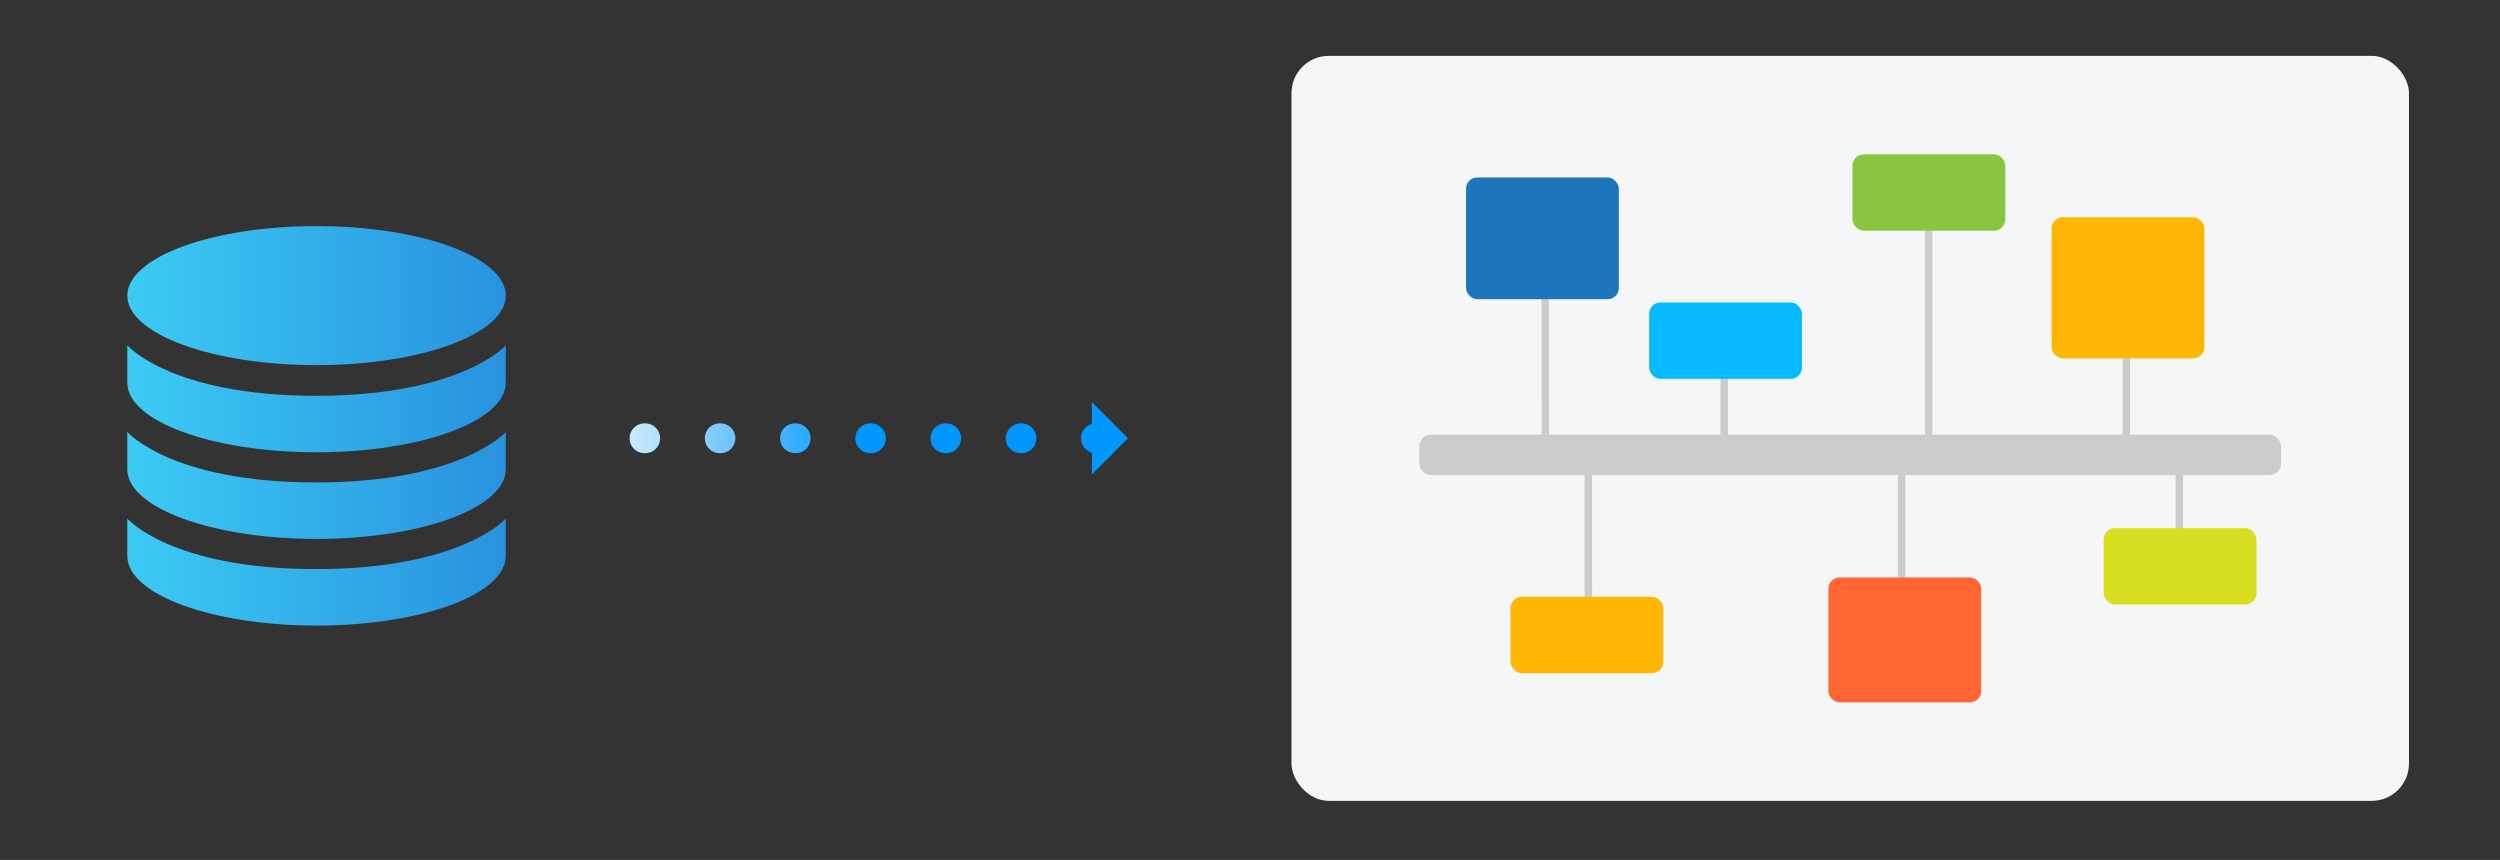<?xml version="1.0" encoding="UTF-8"?><svg id="uuid-cd49b30c-32dd-4ac8-9501-eaffffcd7482" xmlns="http://www.w3.org/2000/svg" xmlns:xlink="http://www.w3.org/1999/xlink" viewBox="0 0 335.58 115.43"><rect x="0" y="0" width="335.58" height="115.43" fill="#333333" stroke="none"/><defs><linearGradient id="uuid-7d168a94-6976-4f53-a3d1-7dce92da0b7b" x1="17.09" y1="77.32" x2="67.89" y2="77.32" gradientTransform="translate(0 117) scale(1 -1)" gradientUnits="userSpaceOnUse"><stop offset="0" stop-color="#3ccbf4"/><stop offset="1" stop-color="#2892df"/></linearGradient><linearGradient id="uuid-de7bb391-ac2f-4444-881e-5c2050c0984e" x1="17.09" y1="63.47" x2="67.9" y2="63.47" gradientTransform="translate(0 117) scale(1 -1)" gradientUnits="userSpaceOnUse"><stop offset="0" stop-color="#3ccbf4"/><stop offset="1" stop-color="#2892df"/></linearGradient><linearGradient id="uuid-7e3dd50f-72ea-4f52-9645-feec0d26345d" x1="17.09" y1="51.84" x2="67.9" y2="51.84" gradientTransform="translate(0 117) scale(1 -1)" gradientUnits="userSpaceOnUse"><stop offset="0" stop-color="#3ccbf4"/><stop offset="1" stop-color="#2892df"/></linearGradient><linearGradient id="uuid-281d84a3-5e7f-4ae3-b3c1-6c27cfe5b094" x1="17.09" y1="40.21" x2="67.9" y2="40.21" gradientTransform="translate(0 117) scale(1 -1)" gradientUnits="userSpaceOnUse"><stop offset="0" stop-color="#3ccbf4"/><stop offset="1" stop-color="#2892df"/></linearGradient><linearGradient id="uuid-76439958-d58c-4a05-97cf-83a0a489ce4c" x1="76.62" y1="58.17" x2="153.41" y2="58.17" gradientTransform="translate(0 117) scale(1 -1)" gradientUnits="userSpaceOnUse"><stop offset="0" stop-color="#fff"/><stop offset=".5" stop-color="#0098ff"/></linearGradient><linearGradient id="uuid-10f79620-73c1-4d59-b743-9e21a738f05c" x1="76.62" y1="58.17" x2="153.41" y2="58.17" gradientTransform="translate(0 117) scale(1 -1)" gradientUnits="userSpaceOnUse"><stop offset="0" stop-color="#fff"/><stop offset=".5" stop-color="#0098ff"/></linearGradient></defs><rect x="173.36" y="7.5" width="150" height="100" rx="5" ry="5" style="fill:#f5f6f7; stroke-width:0px;"/><line x1="207.42" y1="40.06" x2="207.43" y2="59.64" style="fill:none; stroke:#ccc; stroke-miterlimit:10;"/><rect x="196.79" y="23.82" width="20.51" height="16.34" rx="1.51" ry="1.51" style="fill:#1d75bc; stroke-width:0px;"/><line x1="258.88" y1="30.96" x2="258.88" y2="59.49" style="fill:none; stroke:#ccc; stroke-miterlimit:10;"/><rect x="248.66" y="20.72" width="20.51" height="10.25" rx="1.51" ry="1.51" style="fill:#8bc53f; stroke-width:0px;"/><line x1="213.2" y1="62.96" x2="213.21" y2="80.2" style="fill:none; stroke:#ccc; stroke-miterlimit:10;"/><rect x="202.76" y="80.11" width="20.51" height="10.25" rx="1.51" ry="1.51" style="fill:#ffb703; stroke-width:0px;"/><line x1="231.44" y1="50.65" x2="231.44" y2="60.07" style="fill:none; stroke:#ccc; stroke-miterlimit:10;"/><rect x="221.37" y="40.6" width="20.51" height="10.25" rx="1.51" ry="1.51" style="fill:#07b9ff; stroke-width:0px;"/><line x1="255.26" y1="62.38" x2="255.26" y2="78.31" style="fill:none; stroke:#ccc; stroke-miterlimit:10;"/><rect x="245.43" y="77.51" width="20.51" height="16.77" rx="1.51" ry="1.51" style="fill:#f63; stroke-width:0px;"/><line x1="292.54" y1="62.67" x2="292.54" y2="71.22" style="fill:none; stroke:#ccc; stroke-miterlimit:10;"/><rect x="282.38" y="70.89" width="20.51" height="10.25" rx="1.51" ry="1.51" style="fill:#d8df21; stroke-width:0px;"/><line x1="285.42" y1="47.91" x2="285.42" y2="59.93" style="fill:none; stroke:#ccc; stroke-miterlimit:10;"/><rect x="275.39" y="29.16" width="20.51" height="18.94" rx="1.51" ry="1.51" style="fill:#ffb703; stroke-width:0px;"/><rect x="190.52" y="58.34" width="115.68" height="5.43" rx="1.56" ry="1.56" style="fill:#ccc; stroke-width:0px;"/><path d="M67.89,39.68c0,5.15-11.37,9.33-25.4,9.33s-25.4-4.18-25.4-9.33,11.37-9.33,25.4-9.33,25.4,4.18,25.4,9.33Z" style="fill:url(#uuid-7d168a94-6976-4f53-a3d1-7dce92da0b7b); stroke-width:0px;"/><path d="M67.89,46.35v5.03c0,5.15-11.37,9.33-25.4,9.33s-25.4-4.18-25.4-9.33v-5.03s5.83,6.78,25.34,6.78,25.47-6.78,25.47-6.78h-.01Z" style="fill:url(#uuid-de7bb391-ac2f-4444-881e-5c2050c0984e); stroke-width:0px;"/><path d="M67.89,57.98v5.03c0,5.15-11.37,9.33-25.4,9.33s-25.4-4.18-25.4-9.33v-5.03s5.83,6.78,25.34,6.78,25.47-6.78,25.47-6.78h-.01Z" style="fill:url(#uuid-7e3dd50f-72ea-4f52-9645-feec0d26345d); stroke-width:0px;"/><path d="M67.89,69.61v5.03c0,5.15-11.37,9.33-25.4,9.33s-25.4-4.18-25.4-9.33v-5.03s5.83,6.78,25.34,6.78,25.47-6.78,25.47-6.78h-.01Z" style="fill:url(#uuid-281d84a3-5e7f-4ae3-b3c1-6c27cfe5b094); stroke-width:0px;"/><line x1="147.21" y1="58.83" x2="78.62" y2="58.83" style="fill:none; stroke:url(#uuid-76439958-d58c-4a05-97cf-83a0a489ce4c); stroke-dasharray:0 0 0 0 0 0 .1 10; stroke-linecap:round; stroke-miterlimit:10; stroke-width:4px;"/><polygon points="146.56 63.69 146.56 53.97 151.41 58.83 146.56 63.69" style="fill:url(#uuid-10f79620-73c1-4d59-b743-9e21a738f05c); stroke-width:0px;"/></svg>